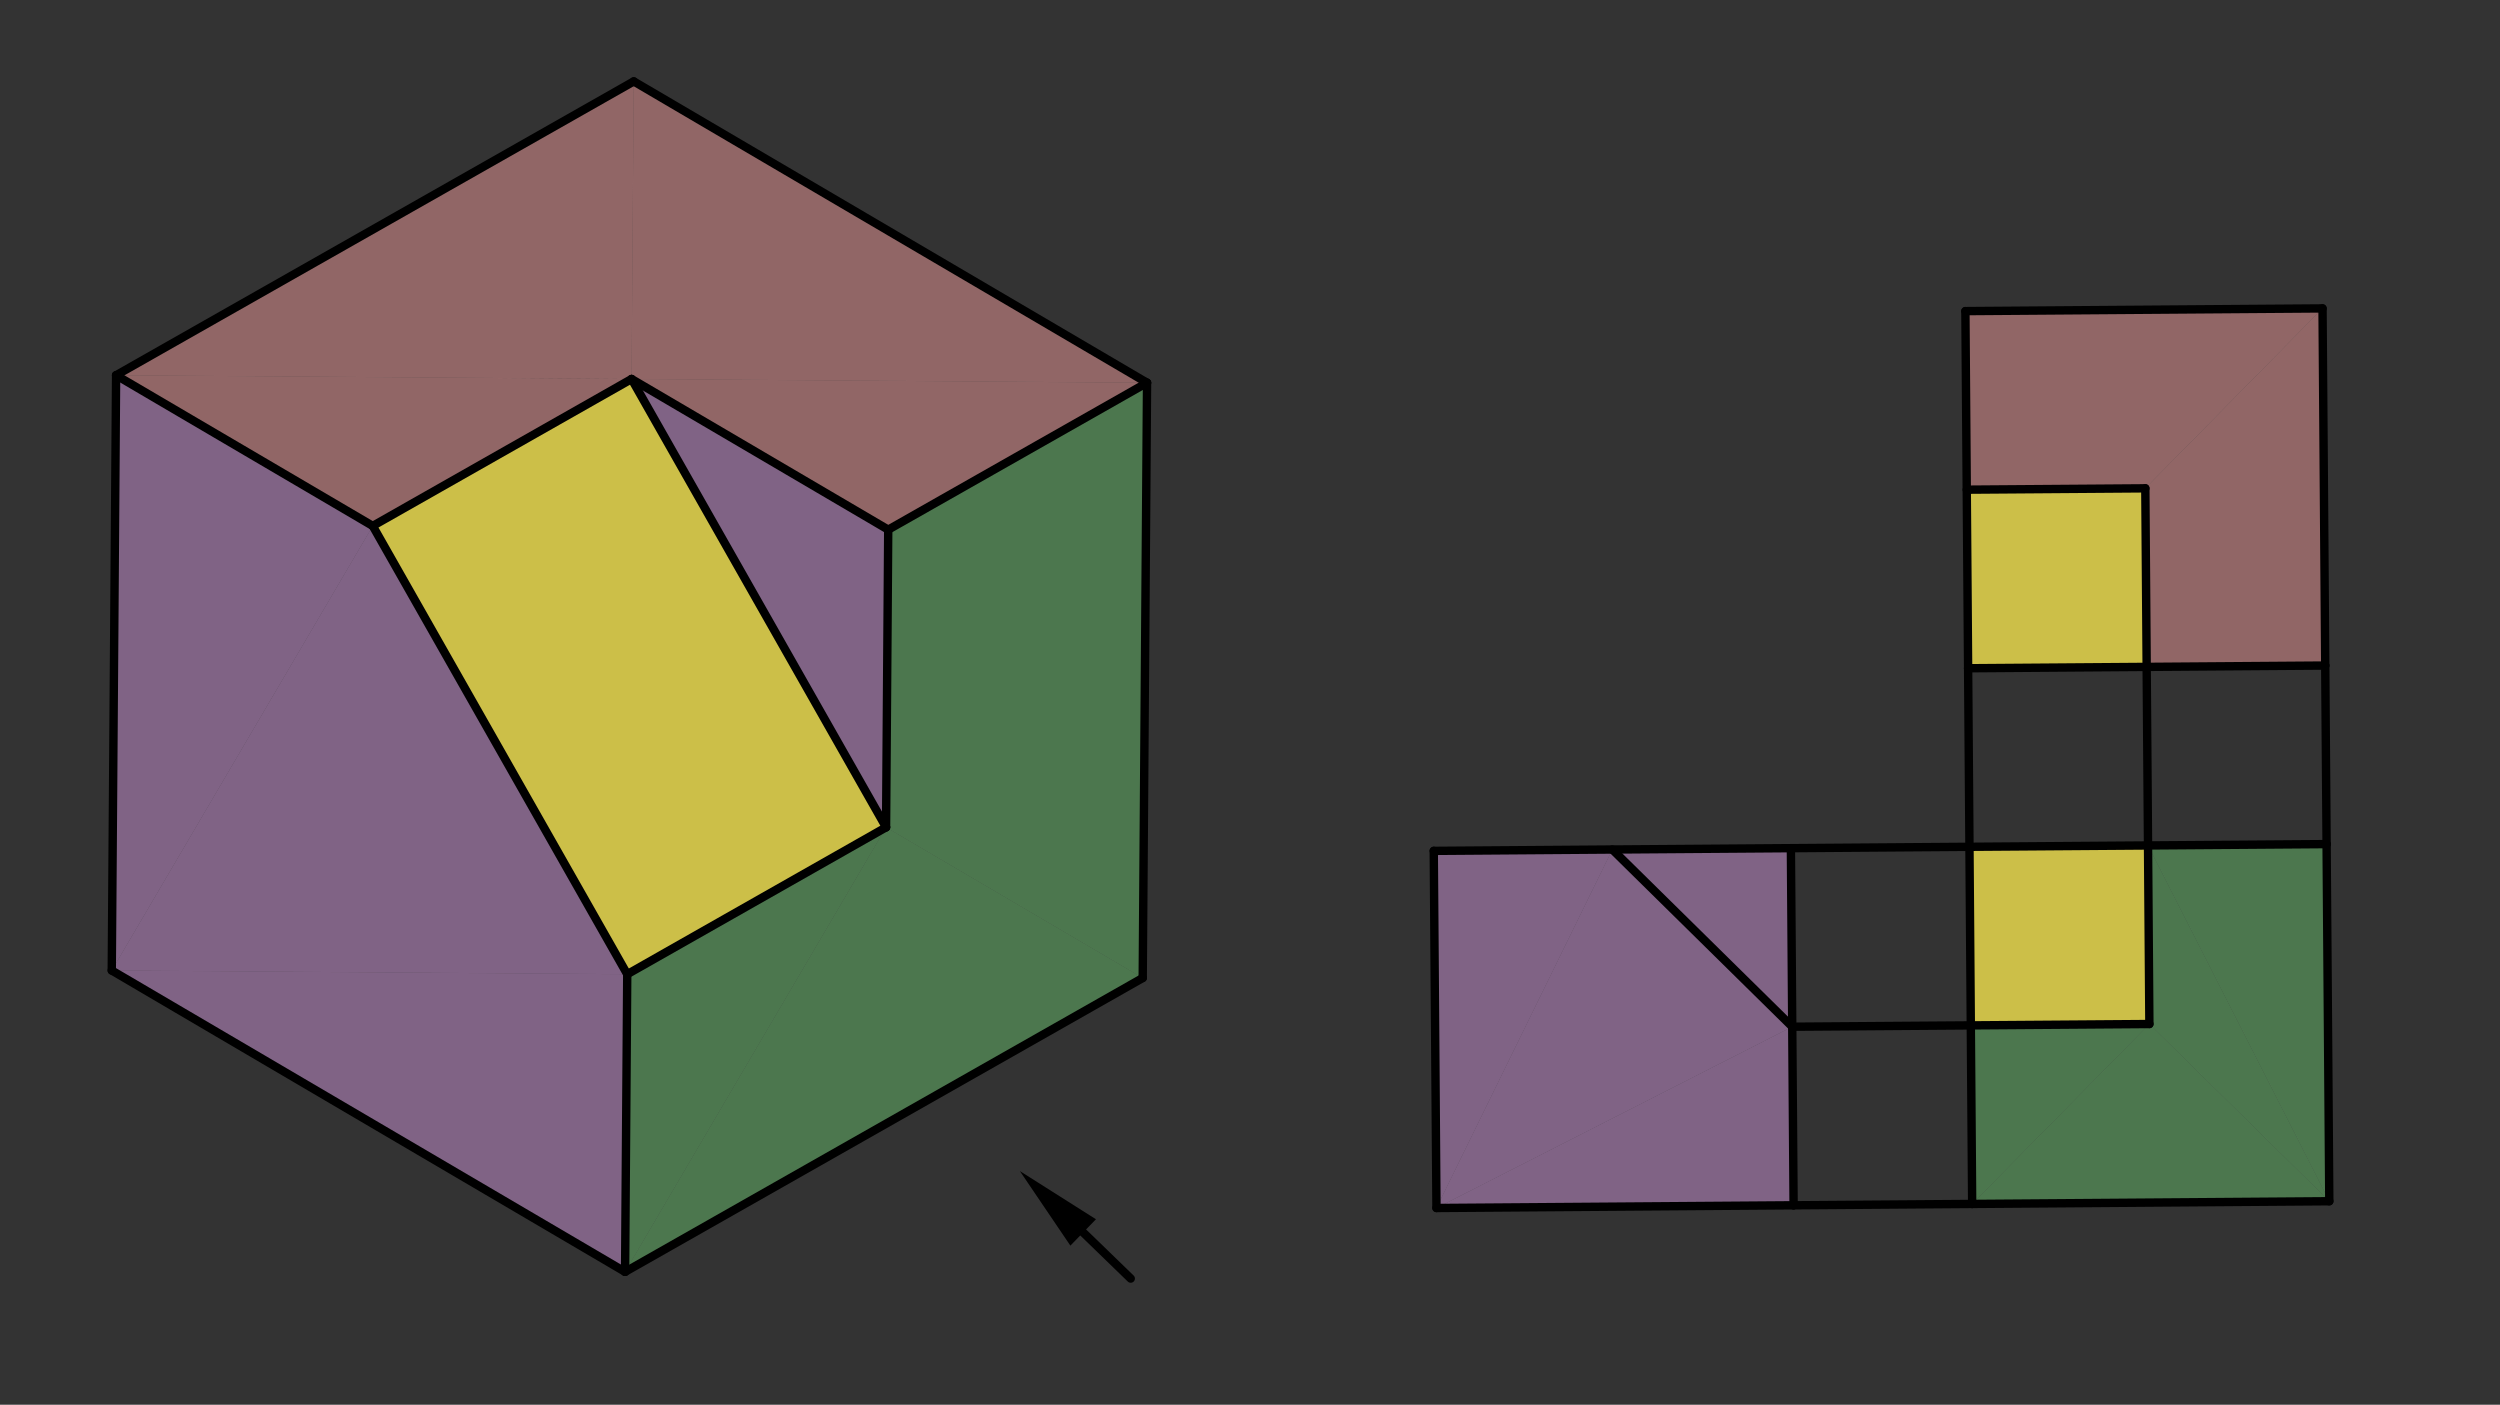 <svg xmlns="http://www.w3.org/2000/svg" class="svg--1it" height="100%" preserveAspectRatio="xMidYMid meet" viewBox="0 0 595.276 334.488" width="100%"><rect x="0" y="0" width="595.276" height="334.488" fill="#333333" stroke="none"/><defs><marker id="marker-arrow" markerHeight="16" markerUnits="userSpaceOnUse" markerWidth="24" orient="auto-start-reverse" refX="24" refY="4" viewBox="0 0 24 8"><path d="M 0 0 L 24 4 L 0 8 z" stroke="inherit"></path></marker></defs><g class="aux-layer--1FB"></g><g class="main-layer--3Vd"><g class="element--2qn"><g fill="#CE93D8" opacity="0.5"><path d="M 27.643 89.352 L 26.612 231.081 L 88.756 125.231 Z" stroke="none"></path></g></g><g class="element--2qn"><g fill="#CE93D8" opacity="0.5"><path d="M 148.838 302.837 L 149.353 231.973 L 26.612 231.081 Z" stroke="none"></path></g></g><g class="element--2qn"><g fill="#CE93D8" opacity="0.5"><path d="M 88.756 125.231 L 149.353 231.973 L 26.612 231.081 Z" stroke="none"></path></g></g><g class="element--2qn"><g fill="#CE93D8" opacity="0.5"><path d="M 341.393 202.601 L 383.912 202.278 L 342.038 287.637 Z" stroke="none"></path></g></g><g class="element--2qn"><g fill="#CE93D8" opacity="0.5"><path d="M 427.074 286.993 L 426.752 244.475 L 342.038 287.637 Z" stroke="none"></path></g></g><g class="element--2qn"><g fill="#CE93D8" opacity="0.5"><path d="M 383.912 202.278 L 426.752 244.475 L 342.038 287.637 Z" stroke="none"></path></g></g><g class="element--2qn"><g fill="#CE93D8" opacity="0.5"><path d="M 150.384 90.245 L 211.496 126.123 L 210.981 196.987 Z" stroke="none"></path></g></g><g class="element--2qn"><g fill="#CE93D8" opacity="0.5"><path d="M 383.912 202.278 L 426.43 201.956 L 426.752 244.475 Z" stroke="none"></path></g></g><g class="element--2qn"><g fill="#FFF176" opacity="0.5"><path d="M 88.756 125.231 L 150.384 90.245 L 210.981 196.987 L 149.353 231.973 Z" stroke="none"></path></g></g><g class="element--2qn"><g fill="#FFF176" opacity="0.5"><path d="M 468.949 201.634 L 511.467 201.312 L 511.789 243.831 L 469.271 244.153 Z" stroke="none"></path></g></g><g class="element--2qn"><g fill="#66BB6A" opacity="0.5"><path d="M 211.496 126.123 L 273.124 91.137 L 272.093 232.866 L 210.981 196.987 Z" stroke="none"></path></g></g><g class="element--2qn"><g fill="#66BB6A" opacity="0.5"><path d="M 149.353 231.973 L 148.838 302.837 L 210.981 196.987 Z" stroke="none"></path></g></g><g class="element--2qn"><g fill="#66BB6A" opacity="0.5"><path d="M 148.838 302.837 L 210.981 196.987 L 272.093 232.866 Z" stroke="none"></path></g></g><g class="element--2qn"><g fill="#66BB6A" opacity="0.5"><path d="M 511.467 201.312 L 553.986 200.99 L 554.63 286.027 Z" stroke="none"></path></g></g><g class="element--2qn"><g fill="#66BB6A" opacity="0.5"><path d="M 511.467 201.312 L 511.789 243.831 L 554.63 286.027 Z" stroke="none"></path></g></g><g class="element--2qn"><g fill="#66BB6A" opacity="0.5"><path d="M 469.593 286.671 L 554.63 286.027 L 511.789 243.831 Z" stroke="none"></path></g></g><g class="element--2qn"><g fill="#66BB6A" opacity="0.5"><path d="M 511.789 243.831 L 469.271 244.153 L 469.593 286.671 Z" stroke="none"></path></g></g><g class="element--2qn"><g fill="#FFF176" opacity="0.5"><path d="M 468.304 116.597 L 510.823 116.275 L 511.145 158.794 L 468.627 159.116 Z" stroke="none"></path></g></g><g class="element--2qn"><g fill="#EF9A9A" opacity="0.5"><path d="M 27.643 89.352 L 88.756 125.231 L 150.384 90.245 Z" stroke="none"></path></g></g><g class="element--2qn"><g fill="#EF9A9A" opacity="0.5"><path d="M 150.899 19.38 L 27.643 89.352 L 150.384 90.245 Z" stroke="none"></path></g></g><g class="element--2qn"><g fill="#EF9A9A" opacity="0.5"><path d="M 273.124 91.137 L 150.899 19.38 L 150.384 90.245 Z" stroke="none"></path></g></g><g class="element--2qn"><g fill="#EF9A9A" opacity="0.5"><path d="M 211.496 126.123 L 150.384 90.245 L 273.124 91.137 L 273.124 91.137 Z" stroke="none"></path></g></g><g class="element--2qn"><g fill="#EF9A9A" opacity="0.5"><path d="M 467.982 74.079 L 468.304 116.597 L 510.823 116.275 L 553.019 73.435 Z" stroke="none"></path></g></g><g class="element--2qn"><g fill="#EF9A9A" opacity="0.5"><path d="M 553.663 158.472 L 511.145 158.794 L 510.823 116.275 L 553.019 73.435 Z" stroke="none"></path></g></g><g class="element--2qn"><g fill="#FFEB3B" opacity="0.5"><path d="M 88.756 125.231 L 150.384 90.245 L 210.981 196.987 L 149.353 231.973 Z" stroke="none"></path></g></g><g class="element--2qn"><g fill="#FFEB3B" opacity="0.5"><path d="M 468.949 201.634 L 511.467 201.312 L 511.789 243.831 L 469.271 244.153 Z" stroke="none"></path></g></g><g class="element--2qn"><g fill="#FFEB3B" opacity="0.5"><path d="M 468.304 116.597 L 510.823 116.275 L 511.145 158.794 L 468.627 159.116 Z" stroke="none"></path></g></g><g class="element--2qn"><line stroke="#000000" stroke-dasharray="none" stroke-linecap="round" stroke-width="2" x1="148.838" x2="272.093" y1="302.837" y2="232.866"></line></g><g class="element--2qn"><line stroke="#000000" stroke-dasharray="none" stroke-linecap="round" stroke-width="2" x1="148.838" x2="26.612" y1="302.838" y2="231.081"></line></g><g class="element--2qn"><line stroke="#000000" stroke-dasharray="none" stroke-linecap="round" stroke-width="2" x1="26.612" x2="27.643" y1="231.081" y2="89.352"></line></g><g class="element--2qn"><line stroke="#000000" stroke-dasharray="none" stroke-linecap="round" stroke-width="2" x1="27.643" x2="150.899" y1="89.352" y2="19.38"></line></g><g class="element--2qn"><line stroke="#000000" stroke-dasharray="none" stroke-linecap="round" stroke-width="2" x1="27.643" x2="88.756" y1="89.352" y2="125.231"></line></g><g class="element--2qn"><line stroke="#000000" stroke-dasharray="none" stroke-linecap="round" stroke-width="2" x1="88.756" x2="150.384" y1="125.231" y2="90.245"></line></g><g class="element--2qn"><line stroke="#000000" stroke-dasharray="none" stroke-linecap="round" stroke-width="2" x1="150.899" x2="273.124" y1="19.38" y2="91.137"></line></g><g class="element--2qn"><line stroke="#000000" stroke-dasharray="none" stroke-linecap="round" stroke-width="2" x1="273.124" x2="272.093" y1="91.137" y2="232.866"></line></g><g class="element--2qn"><line stroke="#000000" stroke-dasharray="none" stroke-linecap="round" stroke-width="2" x1="150.384" x2="211.496" y1="90.245" y2="126.123"></line></g><g class="element--2qn"><line stroke="#000000" stroke-dasharray="none" stroke-linecap="round" stroke-width="2" x1="148.838" x2="149.353" y1="302.838" y2="231.973"></line></g><g class="element--2qn"><line stroke="#000000" stroke-dasharray="none" stroke-linecap="round" stroke-width="2" x1="149.353" x2="210.981" y1="231.973" y2="196.987"></line></g><g class="element--2qn"><line stroke="#000000" stroke-dasharray="none" stroke-linecap="round" stroke-width="2" x1="210.981" x2="211.496" y1="196.987" y2="126.123"></line></g><g class="element--2qn"><line stroke="#000000" stroke-dasharray="none" stroke-linecap="round" stroke-width="2" x1="88.756" x2="149.353" y1="125.231" y2="231.973"></line></g><g class="element--2qn"><line stroke="#000000" stroke-dasharray="none" stroke-linecap="round" stroke-width="2" x1="150.384" x2="210.981" y1="90.245" y2="196.987"></line></g><g class="element--2qn"><line stroke="#000000" stroke-dasharray="none" stroke-linecap="round" stroke-width="2" x1="257.913" x2="269.238" y1="293.457" y2="304.438"></line><path d="M242.838,278.838 l21,4.375 l0,-8.75 z" fill="#000000" stroke="#000000" stroke-width="0" transform="rotate(44.119, 242.838, 278.838)"></path></g><g class="element--2qn"><line stroke="#000000" stroke-dasharray="none" stroke-linecap="round" stroke-width="2" x1="342.038" x2="427.074" y1="287.637" y2="286.993"></line></g><g class="element--2qn"><line stroke="#000000" stroke-dasharray="none" stroke-linecap="round" stroke-width="2" x1="342.038" x2="341.393" y1="287.637" y2="202.601"></line></g><g class="element--2qn"><line stroke="#000000" stroke-dasharray="none" stroke-linecap="round" stroke-width="2" x1="341.393" x2="426.43" y1="202.601" y2="201.956"></line></g><g class="element--2qn"><line stroke="#000000" stroke-dasharray="none" stroke-linecap="round" stroke-width="2" x1="426.43" x2="427.074" y1="201.956" y2="286.993"></line></g><g class="element--2qn"><line stroke="#000000" stroke-dasharray="none" stroke-linecap="round" stroke-width="2" x1="427.074" x2="469.593" y1="286.993" y2="286.671"></line></g><g class="element--2qn"><line stroke="#000000" stroke-dasharray="none" stroke-linecap="round" stroke-width="2" x1="469.593" x2="468.949" y1="286.671" y2="201.634"></line></g><g class="element--2qn"><line stroke="#000000" stroke-dasharray="none" stroke-linecap="round" stroke-width="2" x1="426.43" x2="468.949" y1="201.956" y2="201.634"></line></g><g class="element--2qn"><line stroke="#000000" stroke-dasharray="none" stroke-linecap="round" stroke-width="2" x1="426.752" x2="469.271" y1="244.475" y2="244.153"></line></g><g class="element--2qn"><line stroke="#000000" stroke-dasharray="none" stroke-linecap="round" stroke-width="2" x1="469.593" x2="554.63" y1="286.671" y2="286.027"></line></g><g class="element--2qn"><line stroke="#000000" stroke-dasharray="none" stroke-linecap="round" stroke-width="2" x1="468.949" x2="553.986" y1="201.634" y2="200.99"></line></g><g class="element--2qn"><line stroke="#000000" stroke-dasharray="none" stroke-linecap="round" stroke-width="2" x1="554.63" x2="553.986" y1="286.027" y2="200.99"></line></g><g class="element--2qn"><line stroke="#000000" stroke-dasharray="none" stroke-linecap="round" stroke-width="2" x1="469.271" x2="511.789" y1="244.153" y2="243.831"></line></g><g class="element--2qn"><line stroke="#000000" stroke-dasharray="none" stroke-linecap="round" stroke-width="2" x1="511.789" x2="511.467" y1="243.831" y2="201.312"></line></g><g class="element--2qn"><line stroke="#000000" stroke-dasharray="none" stroke-linecap="round" stroke-width="2" x1="468.949" x2="468.627" y1="201.634" y2="159.116"></line></g><g class="element--2qn"><line stroke="#000000" stroke-dasharray="none" stroke-linecap="round" stroke-width="2" x1="553.986" x2="553.663" y1="200.99" y2="158.472"></line></g><g class="element--2qn"><line stroke="#000000" stroke-dasharray="none" stroke-linecap="round" stroke-width="2" x1="553.663" x2="468.627" y1="158.472" y2="159.116"></line></g><g class="element--2qn"><line stroke="#000000" stroke-dasharray="none" stroke-linecap="round" stroke-width="2" x1="511.467" x2="511.145" y1="201.312" y2="158.794"></line></g><g class="element--2qn"><line stroke="#000000" stroke-dasharray="none" stroke-linecap="round" stroke-width="2" x1="468.627" x2="467.982" y1="159.116" y2="74.079"></line></g><g class="element--2qn"><line stroke="#000000" stroke-dasharray="none" stroke-linecap="round" stroke-width="2" x1="467.982" x2="553.019" y1="74.079" y2="73.435"></line></g><g class="element--2qn"><line stroke="#000000" stroke-dasharray="none" stroke-linecap="round" stroke-width="2" x1="553.663" x2="553.019" y1="158.472" y2="73.435"></line></g><g class="element--2qn"><line stroke="#000000" stroke-dasharray="none" stroke-linecap="round" stroke-width="2" x1="211.496" x2="273.124" y1="126.123" y2="91.137"></line></g><g class="element--2qn"><line stroke="#000000" stroke-dasharray="none" stroke-linecap="round" stroke-width="2" x1="468.304" x2="510.823" y1="116.597" y2="116.275"></line></g><g class="element--2qn"><line stroke="#000000" stroke-dasharray="none" stroke-linecap="round" stroke-width="2" x1="510.823" x2="511.145" y1="116.275" y2="158.794"></line></g><g class="element--2qn"><line stroke="#000000" stroke-dasharray="none" stroke-linecap="round" stroke-width="2" x1="383.912" x2="426.752" y1="202.278" y2="244.475"></line></g></g><g class="snaps-layer--2PT"></g><g class="temp-layer--rAP"></g></svg>